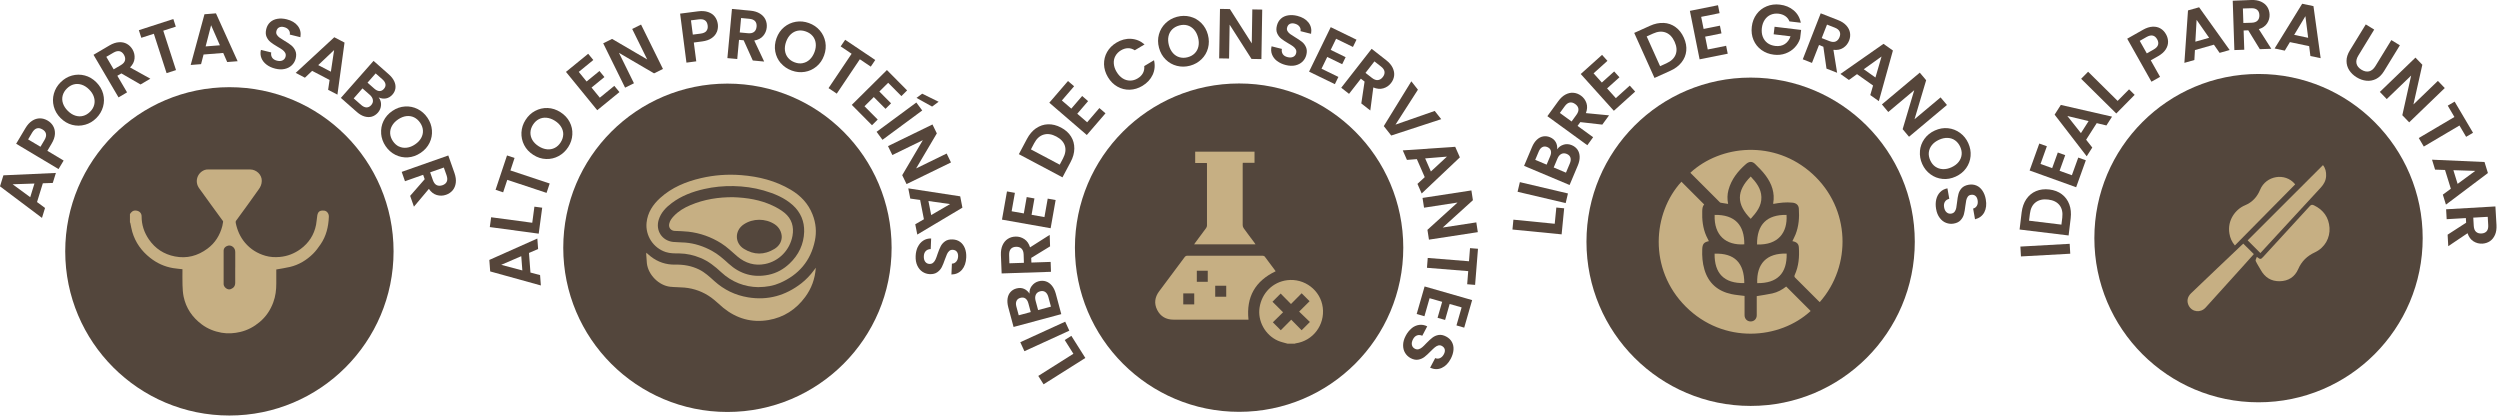 <svg xmlns="http://www.w3.org/2000/svg" fill="none" viewBox="0 0 562 94" height="94" width="562">
<path fill="#53463C" d="M51.569 93.41C71.951 93.41 88.474 76.887 88.474 56.505C88.474 36.122 71.951 19.599 51.569 19.599C31.186 19.599 14.663 36.122 14.663 56.505C14.663 76.887 31.186 93.41 51.569 93.41Z"></path>
<path fill="#55453A" d="M9.63 41.202L8.324 45.422L10.124 46.748L9.437 48.984L0 41.89L0.765 39.412L12.563 38.879L11.866 41.125L9.63 41.202ZM7.753 41.26L2.836 41.425L6.795 44.329L7.743 41.26H7.753Z"></path>
<path fill="#55453A" d="M11.944 28.339C12.244 28.843 12.379 29.443 12.35 30.12C12.312 30.798 12.069 31.523 11.595 32.307L10.647 33.904L14.305 36.092L13.163 38.008L3.63 32.317L5.72 28.804C6.156 28.068 6.659 27.517 7.23 27.149C7.791 26.781 8.382 26.607 8.982 26.607C9.582 26.607 10.163 26.781 10.734 27.12C11.247 27.42 11.653 27.826 11.953 28.339H11.944ZM10.337 30.081C10.25 29.684 9.989 29.355 9.543 29.094C8.614 28.542 7.84 28.784 7.22 29.82L6.32 31.34L9.098 32.995L9.998 31.475C10.318 30.943 10.424 30.478 10.337 30.081Z"></path>
<path fill="#55453A" d="M19.116 28.039C18.157 28.31 17.19 28.32 16.222 28.068C15.254 27.817 14.383 27.304 13.608 26.529C12.844 25.765 12.341 24.893 12.089 23.926C11.837 22.958 11.847 21.99 12.118 21.032C12.389 20.073 12.892 19.222 13.628 18.496C14.373 17.75 15.225 17.247 16.173 16.986C17.131 16.725 18.09 16.715 19.058 16.967C20.026 17.218 20.887 17.731 21.652 18.496C22.426 19.27 22.939 20.141 23.191 21.109C23.442 22.077 23.433 23.045 23.162 24.003C22.89 24.961 22.387 25.813 21.652 26.549C20.916 27.284 20.064 27.788 19.106 28.049L19.116 28.039ZM21.177 23.558C21.323 22.987 21.303 22.396 21.11 21.796C20.916 21.196 20.558 20.635 20.035 20.112C19.512 19.59 18.951 19.231 18.351 19.038C17.751 18.844 17.17 18.825 16.599 18.97C16.028 19.115 15.505 19.435 15.031 19.899C14.557 20.373 14.247 20.896 14.092 21.467C13.938 22.038 13.957 22.629 14.15 23.219C14.344 23.809 14.702 24.381 15.225 24.903C15.748 25.426 16.309 25.794 16.909 25.987C17.509 26.181 18.099 26.21 18.671 26.055C19.251 25.91 19.774 25.59 20.248 25.126C20.722 24.661 21.032 24.129 21.177 23.558Z"></path>
<path fill="#55453A" d="M31.592 18.989L27.285 16.502L26.375 17.034L28.562 20.761L26.646 21.893L21.022 12.321L24.613 10.211C25.358 9.775 26.065 9.533 26.733 9.495C27.41 9.446 28.001 9.572 28.523 9.862C29.046 10.153 29.462 10.569 29.791 11.12C30.159 11.75 30.314 12.427 30.246 13.153C30.179 13.879 29.84 14.547 29.23 15.157L33.798 17.692L31.572 18.999L31.592 18.989ZM25.542 15.592L27.149 14.653C27.672 14.344 27.982 13.995 28.098 13.589C28.204 13.182 28.127 12.766 27.865 12.311C27.604 11.876 27.285 11.604 26.878 11.517C26.481 11.43 26.017 11.537 25.504 11.837L23.897 12.776L25.552 15.592H25.542Z"></path>
<path fill="#55453A" d="M38.967 4.278L39.519 5.991L36.702 6.901L39.567 15.757L37.447 16.444L34.583 7.588L31.766 8.498L31.214 6.784L38.967 4.278Z"></path>
<path fill="#55453A" d="M50.165 11.905L45.761 12.253L45.2 14.421L42.868 14.605L45.965 3.203L48.549 3L53.417 13.763L51.075 13.947L50.175 11.895L50.165 11.905ZM49.43 10.172L47.455 5.671L46.226 10.433L49.43 10.182V10.172Z"></path>
<path fill="#55453A" d="M59.922 14.527C59.38 14.121 59.002 13.637 58.77 13.066C58.538 12.495 58.499 11.876 58.654 11.217L60.967 11.788C60.889 12.243 60.967 12.63 61.18 12.96C61.403 13.289 61.761 13.511 62.254 13.637C62.758 13.763 63.183 13.743 63.532 13.569C63.88 13.395 64.103 13.114 64.2 12.727C64.277 12.408 64.248 12.127 64.103 11.866C63.958 11.604 63.755 11.392 63.493 11.198C63.232 11.004 62.854 10.772 62.38 10.501C61.732 10.124 61.209 9.775 60.822 9.465C60.435 9.156 60.135 8.759 59.922 8.275C59.709 7.791 59.689 7.21 59.854 6.533C60.009 5.894 60.309 5.381 60.744 4.984C61.18 4.587 61.722 4.336 62.361 4.229C62.999 4.123 63.687 4.152 64.432 4.336C65.545 4.607 66.377 5.1 66.939 5.817C67.5 6.533 67.694 7.375 67.529 8.362L65.148 7.772C65.216 7.394 65.148 7.055 64.906 6.736C64.674 6.426 64.316 6.204 63.832 6.088C63.406 5.981 63.048 6.01 62.738 6.165C62.428 6.32 62.225 6.601 62.128 7.017C62.061 7.307 62.09 7.568 62.235 7.81C62.38 8.052 62.574 8.256 62.835 8.449C63.087 8.633 63.454 8.875 63.929 9.156C64.577 9.533 65.1 9.882 65.487 10.201C65.874 10.521 66.184 10.917 66.397 11.411C66.61 11.905 66.639 12.485 66.474 13.153C66.329 13.734 66.048 14.227 65.632 14.644C65.206 15.06 64.674 15.35 64.025 15.495C63.377 15.65 62.651 15.621 61.867 15.428C61.112 15.244 60.473 14.944 59.931 14.537L59.922 14.527Z"></path>
<path fill="#55453A" d="M74.091 17.973L70.172 15.931L68.546 17.47L66.474 16.386L75.147 8.372L77.45 9.572L75.853 21.274L73.762 20.19L74.091 17.973ZM74.382 16.115L75.108 11.256L71.536 14.634L74.382 16.115Z"></path>
<path fill="#55453A" d="M85.658 23.616C85.619 24.264 85.387 24.835 84.951 25.329C84.554 25.774 84.099 26.065 83.586 26.22C83.073 26.365 82.522 26.345 81.941 26.181C81.36 26.016 80.789 25.668 80.218 25.174L76.627 22.009L83.974 13.685L87.41 16.715C87.971 17.209 88.377 17.731 88.629 18.283C88.881 18.825 88.958 19.357 88.89 19.87C88.813 20.383 88.59 20.848 88.232 21.254C87.806 21.738 87.313 22.029 86.771 22.125C86.229 22.222 85.677 22.154 85.125 21.903C85.513 22.406 85.696 22.977 85.658 23.626V23.616ZM82.386 24.148C82.783 24.148 83.132 23.984 83.441 23.635C83.761 23.277 83.886 22.89 83.828 22.483C83.77 22.067 83.538 21.68 83.132 21.322L81.486 19.87L79.512 22.116L81.196 23.597C81.602 23.955 81.999 24.139 82.396 24.148H82.386ZM82.618 18.583L84.148 19.928C84.545 20.277 84.932 20.461 85.3 20.47C85.677 20.48 86.006 20.315 86.296 19.986C86.587 19.657 86.713 19.299 86.655 18.931C86.597 18.564 86.374 18.196 85.977 17.847L84.448 16.502L82.609 18.593L82.618 18.583Z"></path>
<path fill="#55453A" d="M85.687 30.052C85.609 29.055 85.774 28.107 86.209 27.207C86.645 26.297 87.313 25.542 88.213 24.932C89.113 24.323 90.062 23.993 91.058 23.935C92.055 23.877 93.004 24.061 93.894 24.516C94.785 24.961 95.52 25.619 96.101 26.481C96.692 27.352 97.021 28.281 97.098 29.268C97.175 30.256 97.001 31.204 96.566 32.104C96.13 33.004 95.462 33.759 94.572 34.359C93.662 34.969 92.714 35.308 91.717 35.376C90.72 35.444 89.771 35.25 88.881 34.805C87.99 34.359 87.255 33.701 86.674 32.84C86.093 31.978 85.764 31.049 85.677 30.052H85.687ZM89.703 32.937C90.236 33.188 90.817 33.275 91.446 33.198C92.075 33.12 92.694 32.879 93.304 32.462C93.923 32.046 94.378 31.562 94.678 31.02C94.978 30.468 95.114 29.907 95.075 29.317C95.037 28.726 94.833 28.155 94.456 27.604C94.078 27.052 93.623 26.645 93.091 26.384C92.559 26.123 91.978 26.036 91.359 26.103C90.739 26.181 90.12 26.423 89.5 26.839C88.881 27.255 88.426 27.739 88.116 28.291C87.806 28.843 87.681 29.413 87.71 30.014C87.748 30.604 87.952 31.185 88.329 31.736C88.707 32.288 89.161 32.695 89.694 32.946L89.703 32.937Z"></path>
<path fill="#55453A" d="M92.201 44.029L95.472 40.283L95.124 39.296L91.039 40.738L90.303 38.638L100.776 34.95L102.16 38.879C102.441 39.693 102.547 40.428 102.46 41.096C102.373 41.764 102.141 42.325 101.754 42.79C101.366 43.245 100.873 43.583 100.273 43.787C99.585 44.029 98.889 44.048 98.192 43.845C97.495 43.641 96.904 43.177 96.411 42.461L93.052 46.458L92.201 44.029ZM96.692 38.734L97.311 40.486C97.514 41.057 97.795 41.435 98.172 41.619C98.55 41.803 98.976 41.802 99.469 41.638C99.953 41.473 100.273 41.193 100.437 40.825C100.602 40.457 100.582 39.983 100.389 39.412L99.769 37.66L96.692 38.744V38.734Z"></path>
<path fill="#C6AF83" d="M29.211 48.123C29.53 47.648 29.869 47.281 30.537 47.329C31.282 47.387 31.834 47.871 31.834 48.626C31.824 50.542 32.405 52.265 33.479 53.833C34.902 55.895 36.857 57.163 39.315 57.647C42.006 58.179 44.445 57.511 46.613 55.914C48.346 54.646 49.44 52.885 49.981 50.804C50.059 50.494 50.107 50.175 50.156 49.855C50.165 49.788 50.127 49.7 50.078 49.633C49.236 48.471 48.385 47.319 47.542 46.158C46.613 44.88 45.694 43.603 44.774 42.325C43.69 40.835 44.329 38.85 46.004 38.212C46.245 38.115 46.536 38.096 46.797 38.096C49.943 38.096 53.088 38.096 56.234 38.096C57.618 38.096 58.896 39.267 58.847 40.689C58.828 41.415 58.576 42.006 58.16 42.567C57.318 43.709 56.515 44.88 55.682 46.032C54.811 47.232 53.921 48.423 53.059 49.633C52.972 49.749 52.963 49.962 52.992 50.107C53.33 51.762 53.979 53.262 55.082 54.569C56.321 56.03 57.86 56.979 59.68 57.502C60.725 57.802 61.79 57.86 62.893 57.763C64.635 57.608 66.184 56.989 67.568 55.982C69.417 54.627 70.607 52.798 71.052 50.533C71.188 49.855 71.207 49.149 71.323 48.462C71.478 47.552 71.904 47.261 72.862 47.348C73.462 47.397 73.956 47.997 73.927 48.723C73.84 50.949 73.346 53.059 72.069 54.917C71.556 55.663 71.014 56.417 70.365 57.056C68.904 58.489 67.191 59.534 65.177 60.008C64.19 60.241 63.174 60.386 62.109 60.579C62.109 61.567 62.109 62.66 62.109 63.744C62.109 65.177 61.944 66.59 61.441 67.945C60.802 69.697 59.806 71.187 58.373 72.388C57.095 73.462 55.663 74.227 54.047 74.614C52.653 74.943 51.249 75.049 49.807 74.798C48.162 74.507 46.652 73.897 45.336 72.91C43.245 71.342 41.822 69.281 41.28 66.696C41.106 65.854 41.058 64.974 41.029 64.103C40.99 62.902 41.019 61.693 41.019 60.521C40.293 60.434 39.596 60.386 38.909 60.27C36.992 59.95 35.279 59.166 33.76 57.966C31.814 56.437 30.43 54.501 29.733 52.12C29.54 51.472 29.443 50.804 29.298 50.136C29.288 50.078 29.24 50.02 29.211 49.962C29.211 49.352 29.211 48.742 29.211 48.123ZM52.885 60.134C52.885 58.982 52.885 57.84 52.885 56.688C52.885 56.214 52.74 55.798 52.353 55.488C51.937 55.159 51.472 55.101 50.998 55.314C50.591 55.498 50.282 55.837 50.272 56.292C50.252 58.818 50.262 61.354 50.272 63.88C50.272 64.519 51.133 65.293 51.879 64.993C52.488 64.741 52.866 64.364 52.876 63.58C52.895 62.428 52.876 61.286 52.876 60.134H52.885Z"></path>
<path fill="#53463C" d="M163.528 92.61C183.911 92.61 200.435 76.086 200.435 55.702C200.435 35.319 183.911 18.794 163.528 18.794C143.144 18.794 126.62 35.319 126.62 55.702C126.62 76.086 143.144 92.61 163.528 92.61Z"></path>
<path fill="#55453A" d="M118.915 56.854L119.244 61.268L121.412 61.839L121.586 64.172L110.194 61.016L110 58.432L120.793 53.621L120.967 55.973L118.915 56.864V56.854ZM117.182 57.59L112.672 59.535L117.424 60.794L117.182 57.59Z"></path>
<path fill="#55453A" d="M119.65 50.088L120.134 46.458L121.886 46.691L121.102 52.527L110.106 51.046L110.407 48.839L119.66 50.078L119.65 50.088Z"></path>
<path fill="#55453A" d="M113.969 34.94L115.672 35.511L114.743 38.318L123.571 41.251L122.864 43.361L114.036 40.428L113.107 43.235L111.404 42.664L113.978 34.94H113.969Z"></path>
<path fill="#55453A" d="M125.584 35.085C124.703 35.559 123.764 35.782 122.767 35.743C121.761 35.714 120.802 35.404 119.883 34.814C118.973 34.233 118.286 33.497 117.831 32.607C117.376 31.716 117.173 30.768 117.221 29.771C117.279 28.774 117.579 27.835 118.14 26.964C118.702 26.073 119.418 25.396 120.299 24.931C121.17 24.466 122.109 24.244 123.116 24.282C124.113 24.321 125.071 24.631 125.981 25.212C126.9 25.793 127.597 26.538 128.052 27.419C128.517 28.309 128.72 29.248 128.662 30.245C128.604 31.242 128.304 32.181 127.743 33.052C127.181 33.933 126.465 34.601 125.594 35.075L125.584 35.085ZM126.62 30.264C126.639 29.674 126.484 29.103 126.165 28.561C125.845 28.019 125.371 27.544 124.742 27.148C124.113 26.751 123.493 26.528 122.864 26.47C122.245 26.412 121.664 26.518 121.141 26.79C120.618 27.061 120.173 27.477 119.815 28.038C119.457 28.6 119.263 29.18 119.244 29.771C119.225 30.361 119.37 30.932 119.679 31.474C119.999 32.016 120.473 32.481 121.093 32.878C121.722 33.275 122.351 33.507 122.98 33.565C123.609 33.623 124.19 33.517 124.713 33.246C125.245 32.975 125.69 32.559 126.049 31.987C126.407 31.416 126.591 30.845 126.61 30.255L126.62 30.264Z"></path>
<path fill="#55453A" d="M130.104 16.161L131.866 18.32L134.76 15.958L135.873 17.323L132.979 19.685L134.838 21.959L138.1 19.298L139.251 20.701L134.257 24.776L127.229 16.161L132.224 12.086L133.376 13.49L130.114 16.152L130.104 16.161Z"></path>
<path fill="#55453A" d="M149.028 15.503L147.034 16.491L139.145 11.883L142.513 18.717L140.519 19.704L135.602 9.734L137.596 8.747L145.495 13.364L142.117 6.511L144.111 5.524L149.028 15.493V15.503Z"></path>
<path fill="#55453A" d="M161.156 7.14C160.943 7.692 160.566 8.166 160.004 8.553C159.452 8.95 158.717 9.202 157.817 9.318L155.968 9.56L156.52 13.79L154.313 14.08L152.89 3.065L156.946 2.542C157.797 2.436 158.543 2.484 159.181 2.707C159.82 2.92 160.324 3.268 160.691 3.743C161.059 4.217 161.282 4.788 161.369 5.437C161.446 6.027 161.369 6.598 161.166 7.15L161.156 7.14ZM158.794 6.956C159.056 6.637 159.152 6.23 159.085 5.727C158.949 4.653 158.281 4.198 157.081 4.352L155.329 4.575L155.745 7.779L157.497 7.556C158.107 7.479 158.543 7.276 158.804 6.966L158.794 6.956Z"></path>
<path fill="#55453A" d="M169.219 13.587L167.177 9.057L166.131 8.96L165.734 13.267L163.518 13.064L164.544 2.01L168.696 2.397C169.548 2.475 170.264 2.697 170.836 3.055C171.407 3.414 171.823 3.859 172.075 4.401C172.326 4.943 172.423 5.524 172.365 6.163C172.297 6.888 172.026 7.527 171.552 8.079C171.078 8.631 170.41 8.97 169.558 9.115L171.784 13.838L169.219 13.596V13.587ZM166.286 7.295L168.145 7.469C168.745 7.527 169.209 7.421 169.529 7.16C169.848 6.898 170.032 6.511 170.081 5.988C170.129 5.485 170.013 5.078 169.751 4.769C169.48 4.459 169.045 4.285 168.445 4.227L166.596 4.052L166.296 7.295H166.286Z"></path>
<path fill="#55453A" d="M175.53 14.216C174.882 13.461 174.465 12.59 174.281 11.602C174.098 10.615 174.194 9.608 174.562 8.582C174.93 7.566 175.501 6.734 176.275 6.095C177.05 5.456 177.931 5.059 178.908 4.894C179.896 4.73 180.873 4.827 181.851 5.185C182.838 5.543 183.651 6.095 184.3 6.85C184.948 7.605 185.355 8.476 185.539 9.454C185.713 10.441 185.626 11.438 185.258 12.454C184.89 13.48 184.319 14.313 183.545 14.951C182.77 15.59 181.899 15.997 180.922 16.152C179.934 16.316 178.957 16.22 177.979 15.861C177.001 15.503 176.188 14.951 175.54 14.197L175.53 14.216ZM180.467 14.187C181.047 14.08 181.57 13.809 182.035 13.374C182.499 12.938 182.848 12.377 183.109 11.68C183.371 10.983 183.448 10.325 183.371 9.705C183.293 9.086 183.061 8.544 182.683 8.098C182.306 7.653 181.802 7.305 181.173 7.082C180.544 6.85 179.934 6.792 179.354 6.898C178.773 7.005 178.25 7.266 177.785 7.692C177.331 8.118 176.972 8.679 176.721 9.376C176.469 10.073 176.382 10.741 176.459 11.36C176.537 11.98 176.769 12.532 177.147 12.986C177.524 13.441 178.027 13.79 178.657 14.022C179.286 14.255 179.886 14.313 180.476 14.197L180.467 14.187Z"></path>
<path fill="#55453A" d="M196.757 13.49L195.751 14.98L193.292 13.325L188.104 21.05L186.255 19.811L191.443 12.086L188.985 10.431L189.991 8.941L196.748 13.48L196.757 13.49Z"></path>
<path fill="#55453A" d="M199.651 18.62L197.677 20.575L200.31 23.227L199.061 24.466L196.428 21.814L194.337 23.886L197.309 26.877L196.022 28.154L191.482 23.576L199.38 15.745L203.92 20.324L202.633 21.601L199.661 18.61L199.651 18.62Z"></path>
<path fill="#55453A" d="M207.318 24.834L198.383 31.426L197.057 29.635L205.991 23.044L207.318 24.834ZM209.544 23.963L206.03 22.008L207.308 21.059L211.005 22.879L209.544 23.953V23.963Z"></path>
<path fill="#55453A" d="M203.794 41.386L202.817 39.383L207.453 31.513L200.6 34.852L199.622 32.849L209.621 27.98L210.599 29.984L205.943 37.863L212.806 34.514L213.783 36.517L203.785 41.386H203.794Z"></path>
<path fill="#55453A" d="M207.695 49.285L206.843 44.948L204.627 44.639L204.181 42.344L215.855 44.135L216.349 46.681L206.204 52.73L205.749 50.417L207.685 49.294L207.695 49.285ZM209.331 48.346L213.58 45.877L208.711 45.19L209.331 48.346Z"></path>
<path fill="#55453A" d="M206.321 55.518C206.611 54.908 207.018 54.434 207.531 54.095C208.044 53.757 208.644 53.592 209.321 53.611L209.224 55.992C208.769 56.002 208.402 56.147 208.121 56.428C207.84 56.709 207.695 57.106 207.676 57.609C207.656 58.132 207.763 58.538 207.995 58.848C208.227 59.158 208.547 59.313 208.953 59.332C209.283 59.342 209.554 59.255 209.776 59.061C209.999 58.867 210.173 58.625 210.309 58.325C210.444 58.025 210.599 57.619 210.763 57.096C211.005 56.38 211.238 55.809 211.47 55.363C211.693 54.918 212.022 54.55 212.457 54.24C212.893 53.931 213.454 53.795 214.151 53.824C214.809 53.853 215.371 54.037 215.845 54.386C216.319 54.734 216.668 55.209 216.91 55.818C217.142 56.418 217.249 57.106 217.21 57.87C217.162 59.013 216.842 59.932 216.261 60.629C215.671 61.316 214.887 61.684 213.88 61.713L213.987 59.264C214.374 59.264 214.693 59.109 214.955 58.819C215.216 58.529 215.361 58.132 215.381 57.638C215.4 57.202 215.303 56.854 215.09 56.583C214.877 56.312 214.558 56.167 214.142 56.157C213.842 56.147 213.59 56.234 213.387 56.418C213.183 56.602 213.009 56.844 212.883 57.125C212.748 57.415 212.593 57.812 212.409 58.335C212.167 59.041 211.935 59.622 211.702 60.068C211.47 60.513 211.141 60.89 210.696 61.2C210.26 61.51 209.699 61.655 209.002 61.626C208.411 61.597 207.86 61.423 207.366 61.094C206.872 60.764 206.485 60.3 206.204 59.69C205.924 59.08 205.808 58.374 205.837 57.561C205.866 56.786 206.03 56.099 206.321 55.489V55.518Z"></path>
<path fill="#C6AF83" d="M183.38 60.203C183.196 60.455 183.08 60.61 182.964 60.764C182.151 61.868 181.212 62.855 180.138 63.697C176.595 66.437 172.626 67.579 168.164 66.843C165.28 66.369 162.763 65.149 160.595 63.194C159.511 62.216 158.456 61.219 157.12 60.571C155.426 59.748 153.654 59.448 151.786 59.487C149.734 59.526 147.866 58.906 146.25 57.628C145.94 57.386 145.64 57.115 145.291 56.815C145.282 56.989 145.262 57.077 145.272 57.173C145.32 57.841 145.349 58.509 145.417 59.177C145.698 61.752 148.098 64.181 150.664 64.462C151.719 64.578 152.793 64.549 153.848 64.646C156.074 64.849 158.107 65.604 159.907 66.911C160.866 67.608 161.708 68.479 162.627 69.224C165.599 71.625 169.006 72.593 172.771 71.944C176.188 71.354 178.937 69.573 180.999 66.775C182.412 64.859 183.216 62.71 183.39 60.213L183.38 60.203Z"></path>
<path fill="#C6AF83" d="M170.448 64.549C172.346 64.53 173.894 64.239 175.337 63.61C179.547 61.771 182.248 58.645 183.187 54.105C183.603 52.111 183.419 50.156 182.674 48.249C181.715 45.781 180.002 43.971 177.747 42.645C174.33 40.621 170.584 39.683 166.654 39.373C163.605 39.131 160.575 39.344 157.584 40.041C154.187 40.834 151.022 42.132 148.399 44.513C146.763 46.003 145.591 47.765 145.349 50.049C145.049 52.963 146.859 55.751 149.657 56.66C150.664 56.989 151.699 56.961 152.735 56.97C154.39 56.989 155.978 57.367 157.507 57.996C159.278 58.722 160.73 59.893 162.114 61.181C164.534 63.446 167.448 64.501 170.429 64.549H170.448ZM164.883 41.831C167.186 41.88 169.461 42.18 171.678 42.819C174.078 43.516 176.372 44.445 178.25 46.148C179.992 47.736 180.844 49.778 180.776 52.111C180.689 54.918 179.537 57.309 177.495 59.245C176.159 60.513 174.591 61.394 172.781 61.771C169.374 62.478 166.364 61.616 163.799 59.274C162.627 58.199 161.437 57.154 160.043 56.389C158.165 55.363 156.171 54.705 154.042 54.531C153.132 54.453 152.212 54.483 151.312 54.386C148.805 54.105 147.334 51.821 148.079 49.401C148.582 47.784 149.696 46.632 151.002 45.655C153.18 44.009 155.678 43.09 158.301 42.49C160.469 41.996 162.666 41.793 164.892 41.831H164.883Z"></path>
<path fill="#C6AF83" d="M164.815 44.329C161.601 44.309 158.33 44.784 155.213 46.11C153.809 46.7 152.512 47.465 151.457 48.588C150.983 49.091 150.576 49.643 150.431 50.34C150.257 51.172 150.818 51.869 151.67 51.908C152.696 51.947 153.722 51.975 154.729 52.082C157.381 52.382 159.84 53.263 162.105 54.676C163.46 55.518 164.573 56.651 165.783 57.667C167.564 59.167 169.645 59.806 171.968 59.351C175.124 58.732 177.573 56.206 178.153 53.011C178.521 50.969 177.979 49.169 176.363 47.842C175.549 47.175 174.601 46.642 173.643 46.197C170.903 44.919 167.97 44.435 164.805 44.329H164.815ZM175.733 53.35C175.685 54.415 175.104 55.344 174.088 55.964C171.813 57.348 169.49 57.338 167.235 55.944C165.125 54.637 165.125 51.83 167.186 50.446C169.238 49.062 172.094 49.062 174.165 50.427C175.133 51.066 175.743 52.14 175.743 53.35H175.733Z"></path>
<path fill="#53463C" d="M278.551 92.58C298.934 92.58 315.458 76.056 315.458 55.672C315.458 35.289 298.934 18.765 278.551 18.765C258.167 18.765 241.643 35.289 241.643 55.672C241.643 76.056 258.167 92.58 278.551 92.58Z"></path>
<path fill="#55453A" d="M241.304 79.532L239.349 76.435L240.84 75.496L243.985 80.471L234.596 86.395L233.406 84.507L241.304 79.522V79.532Z"></path>
<path fill="#55453A" d="M229.36 76.928L239.455 72.311L240.385 74.334L230.289 78.951L229.36 76.928Z"></path>
<path fill="#55453A" d="M231.954 64.268C232.341 63.745 232.854 63.397 233.483 63.232C234.054 63.077 234.596 63.087 235.109 63.251C235.622 63.416 236.068 63.735 236.455 64.2C236.842 64.665 237.132 65.265 237.336 65.991L238.575 70.617L227.85 73.502L226.659 69.078C226.466 68.352 226.417 67.694 226.504 67.104C226.592 66.513 226.814 66.029 227.163 65.642C227.511 65.255 227.947 64.994 228.479 64.849C229.108 64.684 229.67 64.703 230.183 64.926C230.696 65.148 231.112 65.507 231.431 66.01C231.383 65.371 231.547 64.8 231.935 64.277L231.954 64.268ZM231.712 70.153L231.18 68.188C231.044 67.675 230.821 67.317 230.512 67.094C230.202 66.881 229.844 66.833 229.408 66.949C228.973 67.065 228.682 67.288 228.518 67.636C228.353 67.975 228.343 68.401 228.479 68.914L229.011 70.879L231.702 70.153H231.712ZM234.974 65.642C234.654 65.42 234.258 65.362 233.812 65.487C233.348 65.613 233.028 65.865 232.854 66.242C232.68 66.62 232.661 67.075 232.796 67.588L233.367 69.707L236.252 68.933L235.671 66.765C235.526 66.242 235.293 65.865 234.974 65.642Z"></path>
<path fill="#55453A" d="M236.058 55.382L231.818 57.976L231.857 59.022L236.184 58.876L236.261 61.102L225.169 61.47L225.004 57.308C224.975 56.447 225.101 55.711 225.382 55.101C225.662 54.492 226.059 54.017 226.562 53.698C227.066 53.378 227.637 53.204 228.276 53.185C229.002 53.156 229.67 53.349 230.279 53.756C230.889 54.162 231.305 54.782 231.557 55.605L235.971 52.798L236.058 55.372V55.382ZM230.173 59.08L230.115 57.221C230.095 56.621 229.931 56.176 229.631 55.885C229.331 55.595 228.915 55.459 228.402 55.479C227.889 55.498 227.501 55.653 227.23 55.963C226.959 56.273 226.833 56.727 226.853 57.328L226.911 59.186L230.173 59.08Z"></path>
<path fill="#55453A" d="M227.414 47.493L230.154 47.977L230.802 44.299L232.544 44.609L231.896 48.287L234.79 48.8L235.526 44.648L237.307 44.967L236.184 51.307L225.246 49.371L226.369 43.031L228.15 43.35L227.414 47.503V47.493Z"></path>
<path fill="#55453A" d="M232.912 28.841C233.735 28.27 234.625 27.97 235.593 27.941C236.561 27.912 237.539 28.154 238.526 28.677C239.514 29.199 240.259 29.867 240.762 30.68C241.275 31.493 241.517 32.403 241.507 33.4C241.498 34.397 241.217 35.413 240.665 36.439L238.846 39.866L229.04 34.658L230.86 31.232C231.402 30.206 232.089 29.402 232.902 28.831L232.912 28.841ZM239.388 32.79C239.126 31.929 238.478 31.232 237.461 30.69C236.445 30.148 235.497 30.003 234.616 30.264C233.735 30.525 233.028 31.164 232.486 32.19L231.751 33.584L238.226 37.02L238.962 35.626C239.504 34.6 239.649 33.652 239.388 32.79Z"></path>
<path fill="#55453A" d="M238.72 22.598L240.83 24.418L243.269 21.581L244.605 22.733L242.166 25.569L244.392 27.486L247.141 24.292L248.515 25.473L244.315 30.351L235.884 23.091L240.085 18.213L241.459 19.394L238.71 22.588L238.72 22.598Z"></path>
<path fill="#55453A" d="M248.186 14.457C248.167 13.46 248.39 12.541 248.874 11.689C249.358 10.837 250.054 10.14 250.964 9.589C252.029 8.95 253.123 8.659 254.255 8.727C255.388 8.795 256.394 9.211 257.295 9.986L255.097 11.302C254.604 10.982 254.091 10.818 253.558 10.837C253.026 10.847 252.503 11.011 251.981 11.321C251.429 11.65 251.013 12.086 250.732 12.599C250.451 13.122 250.335 13.683 250.384 14.303C250.432 14.922 250.635 15.551 251.022 16.18C251.4 16.809 251.855 17.284 252.377 17.623C252.9 17.952 253.462 18.116 254.052 18.116C254.642 18.116 255.214 17.952 255.765 17.613C256.288 17.303 256.675 16.906 256.927 16.442C257.178 15.967 257.285 15.445 257.227 14.854L259.424 13.538C259.695 14.699 259.589 15.793 259.124 16.809C258.65 17.826 257.885 18.658 256.811 19.307C255.901 19.849 254.952 20.139 253.975 20.168C252.997 20.197 252.068 19.965 251.206 19.481C250.345 18.997 249.629 18.291 249.067 17.352C248.506 16.413 248.215 15.454 248.186 14.457Z"></path>
<path fill="#55453A" d="M264.574 14.806C263.606 14.564 262.764 14.09 262.047 13.383C261.331 12.676 260.828 11.805 260.547 10.75C260.266 9.705 260.257 8.698 260.528 7.73C260.799 6.762 261.283 5.93 261.999 5.233C262.715 4.536 263.567 4.052 264.574 3.781C265.59 3.51 266.577 3.5 267.535 3.742C268.494 3.984 269.336 4.468 270.042 5.165C270.749 5.872 271.252 6.743 271.533 7.788C271.814 8.843 271.823 9.85 271.562 10.818C271.301 11.786 270.817 12.618 270.1 13.315C269.384 14.012 268.532 14.496 267.526 14.767C266.519 15.038 265.541 15.048 264.574 14.806ZM268.6 11.96C269.016 11.534 269.287 11.011 269.413 10.402C269.539 9.792 269.51 9.114 269.316 8.398C269.123 7.682 268.813 7.091 268.397 6.627C267.971 6.162 267.477 5.852 266.916 5.698C266.345 5.543 265.745 5.552 265.096 5.727C264.448 5.901 263.915 6.201 263.499 6.617C263.083 7.033 262.802 7.556 262.676 8.166C262.541 8.776 262.58 9.443 262.763 10.16C262.957 10.876 263.267 11.466 263.683 11.941C264.109 12.405 264.603 12.725 265.183 12.88C265.754 13.034 266.364 13.034 267.013 12.86C267.661 12.686 268.184 12.386 268.6 11.96Z"></path>
<path fill="#55453A" d="M283.565 13.286L281.338 13.248L276.421 5.543L276.295 13.16L274.069 13.122L274.253 2L276.479 2.039L281.396 9.753L281.522 2.116L283.748 2.155L283.565 13.277V13.286Z"></path>
<path fill="#55453A" d="M287.098 13.732C286.565 13.325 286.178 12.831 285.955 12.26C285.723 11.689 285.694 11.07 285.849 10.411L288.162 10.992C288.085 11.437 288.153 11.834 288.366 12.163C288.579 12.492 288.937 12.715 289.43 12.841C289.934 12.967 290.36 12.947 290.708 12.783C291.056 12.618 291.279 12.338 291.376 11.941C291.453 11.621 291.424 11.331 291.279 11.079C291.134 10.828 290.931 10.605 290.669 10.411C290.408 10.218 290.03 9.986 289.556 9.714C288.908 9.337 288.395 8.989 288.007 8.679C287.62 8.369 287.32 7.972 287.107 7.488C286.894 7.004 286.875 6.423 287.049 5.746C287.214 5.107 287.514 4.594 287.949 4.197C288.385 3.8 288.927 3.558 289.566 3.452C290.205 3.345 290.892 3.384 291.637 3.568C292.75 3.849 293.583 4.342 294.144 5.059C294.706 5.775 294.899 6.627 294.725 7.604L292.353 7.004C292.431 6.627 292.353 6.288 292.112 5.969C291.879 5.649 291.521 5.436 291.037 5.31C290.611 5.204 290.253 5.223 289.943 5.378C289.634 5.533 289.43 5.814 289.334 6.22C289.256 6.511 289.295 6.772 289.44 7.014C289.585 7.256 289.779 7.469 290.03 7.653C290.282 7.837 290.65 8.079 291.124 8.359C291.773 8.747 292.286 9.095 292.683 9.405C293.079 9.714 293.38 10.131 293.592 10.615C293.805 11.108 293.834 11.689 293.66 12.357C293.515 12.928 293.234 13.431 292.808 13.848C292.383 14.264 291.85 14.544 291.202 14.699C290.553 14.845 289.827 14.816 289.043 14.622C288.288 14.428 287.649 14.138 287.107 13.722L287.098 13.732Z"></path>
<path fill="#55453A" d="M300.358 8.708L299.139 11.215L302.498 12.851L301.723 14.438L298.364 12.802L297.077 15.445L300.871 17.294L300.078 18.92L294.28 16.103L299.148 6.104L304.937 8.921L304.143 10.557L300.349 8.708H300.358Z"></path>
<path fill="#55453A" d="M306.021 23.256L306.756 18.339L305.924 17.69L303.262 21.098L301.51 19.723L308.344 10.973L311.625 13.538C312.303 14.07 312.787 14.632 313.077 15.251C313.368 15.871 313.474 16.461 313.397 17.052C313.319 17.642 313.087 18.194 312.69 18.687C312.235 19.268 311.664 19.655 310.967 19.858C310.27 20.062 309.525 19.994 308.721 19.655L308.044 24.834L306.011 23.246L306.021 23.256ZM306.95 16.374L308.421 17.516C308.896 17.884 309.341 18.049 309.757 18C310.173 17.952 310.541 17.729 310.861 17.313C311.17 16.916 311.296 16.509 311.238 16.103C311.18 15.696 310.909 15.309 310.435 14.941L308.973 13.799L306.969 16.374H306.95Z"></path>
<path fill="#55453A" d="M323.986 26.789L312.748 30.467L311.073 28.347L317.268 18.281L318.749 20.159L313.706 28.018L322.524 24.94L323.996 26.799L323.986 26.789Z"></path>
<path fill="#55453A" d="M320.279 39.818L318.507 35.772L316.281 35.946L315.342 33.807L327.132 33.003L328.177 35.375L319.591 43.496L318.643 41.337L320.288 39.818H320.279ZM321.663 38.55L325.273 35.21L320.375 35.607L321.663 38.55Z"></path>
<path fill="#55453A" d="M321.227 53.862L320.888 51.665L327.654 45.528L320.124 46.69L319.785 44.493L330.771 42.808L331.11 45.006L324.325 51.152L331.875 49.991L332.213 52.188L321.227 53.872V53.862Z"></path>
<path fill="#55453A" d="M331.613 64.045L329.823 63.9L330.055 60.948L320.782 60.202L320.956 57.986L330.229 58.731L330.461 55.779L332.252 55.924L331.604 64.045H331.613Z"></path>
<path fill="#55453A" d="M328.555 69.098L325.883 68.333L324.857 71.924L323.163 71.44L324.199 67.849L321.372 67.036L320.211 71.092L318.469 70.588L320.25 64.394L330.936 67.462L329.155 73.657L327.412 73.153L328.574 69.098H328.555Z"></path>
<path fill="#55453A" d="M317.317 73.802C317.839 73.376 318.41 73.124 319.02 73.037C319.63 72.95 320.24 73.057 320.84 73.366L319.727 75.477C319.311 75.293 318.914 75.263 318.546 75.399C318.178 75.534 317.868 75.825 317.636 76.28C317.394 76.735 317.317 77.161 317.394 77.538C317.472 77.916 317.694 78.196 318.052 78.39C318.343 78.545 318.633 78.584 318.914 78.506C319.195 78.429 319.456 78.284 319.708 78.071C319.959 77.858 320.269 77.558 320.646 77.151C321.169 76.609 321.624 76.193 322.021 75.893C322.418 75.593 322.873 75.389 323.395 75.302C323.918 75.215 324.489 75.331 325.109 75.66C325.689 75.97 326.115 76.377 326.396 76.899C326.677 77.422 326.793 78.003 326.744 78.642C326.696 79.29 326.493 79.948 326.144 80.626C325.612 81.642 324.934 82.329 324.102 82.707C323.279 83.085 322.408 83.065 321.489 82.668L322.631 80.5C322.979 80.655 323.337 80.665 323.695 80.51C324.054 80.355 324.354 80.064 324.586 79.619C324.789 79.232 324.857 78.874 324.78 78.545C324.702 78.216 324.479 77.945 324.102 77.751C323.841 77.616 323.579 77.587 323.308 77.664C323.047 77.742 322.786 77.887 322.544 78.09C322.302 78.293 321.982 78.584 321.595 78.98C321.072 79.522 320.608 79.939 320.211 80.248C319.814 80.549 319.349 80.752 318.817 80.849C318.285 80.945 317.723 80.829 317.113 80.51C316.591 80.229 316.175 79.842 315.865 79.329C315.555 78.816 315.41 78.235 315.42 77.567C315.429 76.899 315.623 76.202 316 75.486C316.358 74.799 316.804 74.247 317.326 73.821L317.317 73.802Z"></path>
<path fill="#C6AF83" d="M282.016 34.087V36.604H279.373C279.373 36.788 279.354 36.933 279.354 37.078C279.354 41.589 279.354 46.099 279.354 50.61C279.354 50.842 279.441 51.113 279.577 51.297C280.351 52.381 281.164 53.446 281.958 54.511C282.045 54.627 282.122 54.753 282.238 54.927H268.436C268.552 54.763 268.629 54.646 268.716 54.53C269.52 53.446 270.333 52.372 271.127 51.278C271.243 51.123 271.33 50.9 271.33 50.707C271.339 46.129 271.33 41.55 271.33 36.972C271.33 36.875 271.32 36.778 271.31 36.643H268.678V34.097H282.006L282.016 34.087Z"></path>
<path fill="#C6AF83" d="M289.44 77.257C288.704 77.035 287.94 76.89 287.252 76.58C284.407 75.312 282.684 72.156 283.148 69.146C283.652 65.855 286.13 63.397 289.343 62.99C293.254 62.496 296.864 65.255 297.358 69.117C297.861 73.047 295.17 76.619 291.279 77.18C291.202 77.19 291.124 77.228 291.047 77.257H289.44ZM292.615 65.923C291.831 66.717 291.047 67.501 290.214 68.343C289.411 67.53 288.627 66.736 287.891 65.991C287.291 66.591 286.71 67.171 286.052 67.83C286.817 68.585 287.601 69.369 288.433 70.201C287.659 70.956 286.875 71.731 286.139 72.457C286.73 73.047 287.311 73.637 287.92 74.237C288.666 73.483 289.45 72.698 290.272 71.866C291.085 72.689 291.87 73.483 292.605 74.237C293.215 73.628 293.796 73.047 294.464 72.379C293.699 71.634 292.896 70.859 292.044 70.046C292.837 69.253 293.621 68.478 294.396 67.714C293.825 67.142 293.244 66.571 292.625 65.942L292.615 65.923Z"></path>
<path fill="#C6AF83" d="M286.759 60.986C282.18 63.164 280.119 66.746 280.661 71.856C280.525 71.856 280.38 71.856 280.235 71.856C274.756 71.856 269.278 71.856 263.799 71.856C262.144 71.856 260.886 71.15 260.14 69.678C259.395 68.217 259.598 66.794 260.576 65.487C262.492 62.903 264.409 60.328 266.345 57.754C266.451 57.608 266.703 57.482 266.887 57.482C272.53 57.473 278.183 57.473 283.826 57.482C283.99 57.482 284.223 57.56 284.32 57.686C285.123 58.731 285.907 59.796 286.691 60.861C286.72 60.899 286.739 60.957 286.759 60.986ZM271.504 63.348V60.861H269.045V63.348H271.504ZM275.656 66.707V64.229H273.179V66.707H275.656ZM268.465 68.43V65.952H265.996V68.43H268.465Z"></path>
<path fill="#53463C" d="M393.541 91.251C413.923 91.251 430.445 74.729 430.445 54.347C430.445 33.966 413.923 17.443 393.541 17.443C373.16 17.443 356.637 33.966 356.637 54.347C356.637 74.729 373.16 91.251 393.541 91.251Z"></path>
<path fill="#55453A" d="M349.504 50.292L349.862 46.653L351.624 46.827L351.053 52.683L340 51.599L340.213 49.382L349.504 50.302V50.292Z"></path>
<path fill="#55453A" d="M341.665 40.943L352.476 43.488L351.963 45.656L341.152 43.111L341.665 40.943Z"></path>
<path fill="#55453A" d="M351.498 32.513C352.127 32.339 352.737 32.377 353.347 32.639C353.898 32.871 354.314 33.21 354.624 33.645C354.924 34.09 355.089 34.613 355.108 35.223C355.127 35.832 354.992 36.481 354.702 37.178L352.843 41.591L342.613 37.284L344.394 33.064C344.684 32.367 345.052 31.816 345.488 31.409C345.923 31.003 346.397 30.751 346.91 30.664C347.423 30.577 347.927 30.635 348.44 30.848C349.04 31.1 349.466 31.467 349.737 31.951C350.008 32.435 350.104 32.977 350.056 33.577C350.404 33.045 350.898 32.697 351.517 32.522L351.498 32.513ZM347.685 37.004L348.478 35.126C348.682 34.642 348.73 34.216 348.623 33.858C348.517 33.5 348.256 33.239 347.849 33.064C347.443 32.89 347.065 32.89 346.727 33.064C346.388 33.239 346.117 33.558 345.914 34.052L345.12 35.929L347.685 37.013V37.004ZM353.037 35.445C352.921 35.068 352.65 34.787 352.214 34.603C351.769 34.419 351.372 34.419 350.995 34.603C350.627 34.787 350.327 35.136 350.124 35.629L349.272 37.652L352.03 38.813L352.901 36.742C353.114 36.249 353.153 35.803 353.037 35.426V35.445Z"></path>
<path fill="#55453A" d="M360.189 28.012L355.253 27.451L354.634 28.303L358.137 30.848L356.831 32.648L347.849 26.115L350.298 22.747C350.801 22.05 351.353 21.547 351.953 21.237C352.553 20.928 353.153 20.802 353.743 20.86C354.334 20.918 354.895 21.131 355.408 21.508C355.998 21.934 356.405 22.495 356.637 23.183C356.86 23.87 356.821 24.625 356.511 25.428L361.718 25.931L360.199 28.012H360.189ZM353.289 27.315L354.382 25.815C354.74 25.322 354.885 24.876 354.827 24.46C354.769 24.044 354.527 23.686 354.101 23.386C353.685 23.086 353.279 22.979 352.882 23.047C352.476 23.125 352.098 23.405 351.75 23.889L350.656 25.389L353.289 27.306V27.315Z"></path>
<path fill="#55453A" d="M358.234 16.485L360.092 18.556L362.87 16.059L364.051 17.376L361.273 19.873L363.238 22.06L366.374 19.244L367.584 20.589L362.793 24.905L355.35 16.64L360.141 12.333L361.351 13.678L358.215 16.505L358.234 16.485Z"></path>
<path fill="#55453A" d="M373.991 5.152C374.988 5.2 375.878 5.52 376.662 6.091C377.446 6.662 378.075 7.455 378.53 8.471C378.985 9.488 379.169 10.475 379.072 11.433C378.975 12.391 378.617 13.262 377.998 14.037C377.378 14.82 376.536 15.45 375.472 15.924L371.929 17.521L367.371 7.397L370.913 5.8C371.978 5.316 373.004 5.103 374 5.161L373.991 5.152ZM376.691 12.246C377.01 11.404 376.933 10.456 376.459 9.401C375.984 8.346 375.326 7.649 374.475 7.32C373.623 6.991 372.674 7.058 371.61 7.542L370.177 8.191L373.187 14.879L374.62 14.23C375.684 13.746 376.372 13.088 376.691 12.246Z"></path>
<path fill="#55453A" d="M382.421 3.777L382.972 6.507L386.64 5.771L386.989 7.504L383.321 8.239L383.901 11.123L388.034 10.291L388.392 12.072L382.072 13.34L379.885 2.442L386.205 1.174L386.563 2.955L382.43 3.787L382.421 3.777Z"></path>
<path fill="#55453A" d="M402.271 4.813C402.078 4.319 401.768 3.923 401.352 3.632C400.936 3.342 400.442 3.158 399.852 3.081C399.203 3.003 398.603 3.081 398.061 3.313C397.519 3.545 397.074 3.923 396.725 4.436C396.377 4.948 396.154 5.568 396.067 6.284C395.98 7.02 396.048 7.678 396.271 8.259C396.493 8.839 396.851 9.313 397.325 9.672C397.8 10.03 398.39 10.243 399.077 10.33C399.919 10.427 400.635 10.291 401.226 9.904C401.816 9.517 402.242 8.936 402.513 8.162L398.719 7.707L398.922 6.013L404.894 6.729L404.662 8.655C404.42 9.41 404.023 10.078 403.462 10.668C402.9 11.268 402.213 11.714 401.4 12.014C400.587 12.314 399.706 12.411 398.768 12.294C397.703 12.169 396.774 11.81 395.97 11.23C395.167 10.649 394.577 9.904 394.19 8.994C393.802 8.084 393.677 7.087 393.802 6.003C393.928 4.919 394.296 3.981 394.886 3.177C395.477 2.374 396.232 1.793 397.151 1.416C398.071 1.038 399.048 0.913 400.103 1.038C401.342 1.184 402.387 1.619 403.229 2.335C404.071 3.052 404.604 3.981 404.817 5.113L402.271 4.813Z"></path>
<path fill="#55453A" d="M410.595 15.421L409.888 10.504L408.911 10.117L407.333 14.143L405.262 13.33L409.298 2.993L413.179 4.513C413.982 4.823 414.601 5.229 415.056 5.732C415.511 6.236 415.782 6.778 415.879 7.368C415.976 7.958 415.908 8.549 415.676 9.139C415.405 9.817 414.969 10.359 414.36 10.756C413.75 11.152 413.014 11.297 412.153 11.201L412.985 16.359L410.585 15.421H410.595ZM409.511 8.559L411.243 9.236C411.804 9.459 412.279 9.488 412.666 9.323C413.043 9.159 413.334 8.839 413.527 8.355C413.711 7.881 413.721 7.455 413.547 7.087C413.372 6.72 413.005 6.42 412.443 6.207L410.711 5.529L409.52 8.568L409.511 8.559Z"></path>
<path fill="#55453A" d="M421.067 19.224L417.457 16.669L415.637 17.976L413.73 16.621L423.409 9.855L425.528 11.356L422.364 22.738L420.438 21.373L421.067 19.224ZM421.599 17.424L422.973 12.701L418.976 15.566L421.599 17.424Z"></path>
<path fill="#55453A" d="M429.148 30.742L427.716 29.038L430.319 20.279L424.483 25.176L423.051 23.473L431.568 16.33L433 18.034L430.387 26.802L436.242 21.895L437.675 23.599L429.148 30.742Z"></path>
<path fill="#55453A" d="M431.597 33.965C431.684 32.968 432.013 32.068 432.594 31.245C433.174 30.422 433.958 29.793 434.946 29.338C435.933 28.893 436.92 28.719 437.917 28.825C438.914 28.932 439.814 29.28 440.617 29.87C441.42 30.461 442.04 31.226 442.466 32.174C442.901 33.132 443.075 34.1 442.988 35.087C442.901 36.074 442.572 36.974 441.991 37.797C441.411 38.61 440.627 39.249 439.649 39.694C438.652 40.149 437.656 40.323 436.668 40.217C435.671 40.12 434.771 39.772 433.968 39.181C433.165 38.591 432.545 37.826 432.119 36.878C431.694 35.929 431.519 34.961 431.607 33.965H431.597ZM435.071 37.468C435.555 37.807 436.117 37.991 436.746 38.02C437.375 38.049 438.033 37.913 438.701 37.604C439.378 37.294 439.911 36.897 440.298 36.403C440.685 35.91 440.907 35.377 440.975 34.787C441.043 34.197 440.927 33.606 440.656 32.997C440.375 32.387 439.998 31.913 439.514 31.564C439.03 31.216 438.478 31.032 437.849 31.003C437.22 30.974 436.572 31.109 435.894 31.419C435.217 31.729 434.684 32.126 434.287 32.619C433.891 33.113 433.668 33.655 433.6 34.245C433.533 34.836 433.649 35.436 433.92 36.045C434.2 36.655 434.578 37.129 435.062 37.468H435.071Z"></path>
<path fill="#55453A" d="M435.265 44.843C435.42 44.185 435.71 43.633 436.136 43.198C436.562 42.752 437.114 42.472 437.781 42.336L438.198 44.688C437.752 44.804 437.423 45.017 437.22 45.356C437.007 45.685 436.949 46.111 437.036 46.605C437.123 47.117 437.317 47.495 437.617 47.747C437.917 47.998 438.265 48.085 438.662 48.018C438.981 47.959 439.233 47.814 439.407 47.582C439.582 47.35 439.698 47.069 439.765 46.75C439.833 46.43 439.891 45.995 439.949 45.453C440.027 44.708 440.133 44.088 440.259 43.614C440.385 43.13 440.627 42.694 440.975 42.307C441.333 41.92 441.856 41.659 442.543 41.533C443.192 41.417 443.782 41.485 444.324 41.717C444.866 41.949 445.311 42.346 445.669 42.888C446.027 43.43 446.279 44.069 446.405 44.824C446.608 45.956 446.492 46.914 446.076 47.718C445.65 48.521 444.953 49.044 443.985 49.295L443.559 46.885C443.927 46.798 444.218 46.585 444.411 46.237C444.605 45.898 444.653 45.482 444.566 44.988C444.489 44.562 444.324 44.233 444.053 44.02C443.792 43.807 443.443 43.73 443.027 43.807C442.737 43.856 442.504 44.001 442.35 44.224C442.195 44.446 442.079 44.717 442.011 45.027C441.943 45.337 441.875 45.763 441.808 46.314C441.72 47.059 441.624 47.679 441.488 48.163C441.362 48.647 441.111 49.092 440.753 49.489C440.395 49.886 439.872 50.147 439.194 50.263C438.614 50.369 438.043 50.311 437.481 50.098C436.92 49.886 436.446 49.508 436.049 48.976C435.642 48.443 435.371 47.776 435.236 46.972C435.1 46.208 435.11 45.501 435.265 44.843Z"></path>
<path fill="#C6AF83" d="M377.988 40.846C371.532 47.863 370.497 60.474 378.965 68.933C387.473 77.43 400.093 76.317 407.033 69.91C405.213 68.091 403.384 66.261 401.536 64.413C400.635 65.129 399.59 65.7 398.419 65.961C397.267 66.213 396.106 66.368 394.916 66.571C394.916 67.975 394.916 69.417 394.916 70.868C394.916 71.681 394.325 72.272 393.541 72.262C392.767 72.262 392.177 71.672 392.177 70.859C392.177 69.591 392.177 68.333 392.177 67.065C392.177 66.871 392.177 66.678 392.177 66.523C391.17 66.387 390.212 66.32 389.283 66.126C386.186 65.478 384.066 63.687 383.156 60.6C382.711 59.109 382.605 57.58 382.663 56.041C382.711 54.86 383.021 54.444 384.153 54.212C383.96 53.815 383.747 53.428 383.572 53.031C382.788 51.25 382.595 49.373 382.663 47.447C382.682 46.885 382.73 46.353 383.098 45.966C381.385 44.253 379.682 42.549 377.988 40.855V40.846Z"></path>
<path fill="#C6AF83" d="M409.085 67.907C416.286 59.728 416.015 46.895 407.439 39.094C398.893 31.313 386.795 32.571 380.001 38.823C380.04 38.871 380.069 38.92 380.107 38.959C382.246 41.107 384.395 43.246 386.534 45.385C386.611 45.462 386.689 45.55 386.786 45.569C387.328 45.666 387.879 45.753 388.479 45.84C388.266 44.746 388.286 43.711 388.566 42.685C389.215 40.304 390.676 38.465 392.496 36.878C393.212 36.258 393.899 36.22 394.567 36.878C395.399 37.7 396.241 38.533 396.929 39.471C398.293 41.31 399.029 43.372 398.613 45.714C398.613 45.753 398.632 45.791 398.651 45.84C400.084 45.569 401.516 45.404 402.968 45.559C403.791 45.646 404.323 46.092 404.381 46.895C404.517 48.889 404.381 50.853 403.626 52.731C403.423 53.234 403.162 53.718 402.929 54.212C403.868 54.386 404.333 54.783 404.381 55.586C404.526 57.715 404.362 59.816 403.462 61.79C403.336 62.071 403.355 62.225 403.578 62.448C405.32 64.171 407.052 65.913 408.785 67.645C408.872 67.733 408.959 67.81 409.065 67.907H409.085Z"></path>
<path fill="#C6AF83" d="M385.45 48.308C385.285 52.944 388.005 55.189 392.118 54.928C392.167 50.66 390.057 48.221 385.45 48.308Z"></path>
<path fill="#C6AF83" d="M394.983 54.957C399.755 55.131 401.874 52.257 401.613 48.308C397.248 48.23 394.935 50.418 394.983 54.957Z"></path>
<path fill="#C6AF83" d="M401.642 57.009C397.122 56.864 394.857 59.293 395.022 63.648C399.513 63.706 401.739 61.471 401.642 57.009Z"></path>
<path fill="#C6AF83" d="M392.118 63.639C392.099 59.09 389.912 56.864 385.44 57.028C385.382 61.461 387.57 63.735 392.118 63.639Z"></path>
<path fill="#C6AF83" d="M393.57 49.179C394.857 47.756 396.029 46.295 395.961 44.291C395.903 42.394 394.799 41.001 393.561 39.684C390.338 42.927 390.299 45.917 393.561 49.189L393.57 49.179Z"></path>
<path fill="#53463C" d="M507.716 90.436C528.097 90.436 544.62 73.913 544.62 53.532C544.62 33.15 528.097 16.628 507.716 16.628C487.334 16.628 470.812 33.15 470.812 53.532C470.812 73.913 487.334 90.436 507.716 90.436Z"></path>
<path fill="#55453A" d="M454.184 55.429L465.266 54.809L465.392 57.035L454.31 57.645L454.184 55.419V55.429Z"></path>
<path fill="#55453A" d="M455.52 44.763C456.081 43.94 456.807 43.34 457.697 42.963C458.588 42.585 459.594 42.469 460.698 42.595C461.801 42.73 462.74 43.089 463.504 43.669C464.269 44.25 464.83 45.005 465.179 45.944C465.527 46.873 465.624 47.918 465.488 49.08L465.024 52.932L454 51.596L454.465 47.744C454.61 46.583 454.958 45.595 455.51 44.773L455.52 44.763ZM462.982 46.128C462.43 45.421 461.578 44.995 460.427 44.86C459.275 44.724 458.346 44.928 457.62 45.479C456.894 46.031 456.458 46.892 456.323 48.044L456.129 49.612L463.408 50.493L463.601 48.925C463.737 47.763 463.533 46.834 462.982 46.128Z"></path>
<path fill="#55453A" d="M458.704 36.856L461.327 37.794L462.595 34.281L464.259 34.881L462.991 38.395L465.759 39.391L467.192 35.423L468.895 36.033L466.718 42.092L456.255 38.327L458.433 32.268L460.136 32.878L458.713 36.846L458.704 36.856Z"></path>
<path fill="#55453A" d="M471.344 27.68L468.963 31.407L470.347 33.168L469.089 35.133L461.878 25.774L463.272 23.586L474.789 26.219L473.522 28.203L471.344 27.68ZM469.524 27.226L464.743 26.074L467.792 29.926L469.524 27.216V27.226Z"></path>
<path fill="#55453A" d="M476.038 22.686L478.612 20.083L479.871 21.322L475.738 25.512L467.84 17.712L469.408 16.124L476.048 22.686H476.038Z"></path>
<path fill="#55453A" d="M487.381 9.378C487.391 9.969 487.217 10.55 486.849 11.12C486.481 11.692 485.9 12.204 485.107 12.65L483.49 13.559L485.581 17.276L483.645 18.37L478.196 8.701L481.758 6.688C482.503 6.262 483.219 6.039 483.887 6.001C484.555 5.962 485.155 6.097 485.668 6.397C486.191 6.697 486.607 7.143 486.926 7.714C487.217 8.227 487.371 8.788 487.381 9.378ZM485.126 10.085C485.242 9.698 485.184 9.282 484.932 8.836C484.4 7.898 483.607 7.723 482.552 8.314L481.013 9.185L482.6 12.001L484.139 11.13C484.671 10.83 485 10.482 485.126 10.095V10.085Z"></path>
<path fill="#55453A" d="M497.679 10.046L493.421 11.256L493.295 13.492L491.049 14.13L491.862 2.342L494.359 1.636L501.231 11.246L498.966 11.885L497.689 10.046H497.679ZM496.614 8.498L493.798 4.462L493.517 9.369L496.605 8.498H496.614Z"></path>
<path fill="#55453A" d="M508.006 11.053L505.412 6.814L504.367 6.852L504.512 11.179L502.286 11.256L501.918 0.164L506.08 -6.72732e-05C506.941 -0.029 507.677 0.097 508.287 0.377C508.896 0.658 509.371 1.055 509.69 1.558C510.009 2.061 510.174 2.632 510.203 3.271C510.232 3.997 510.039 4.665 509.632 5.275C509.226 5.875 508.606 6.301 507.783 6.552L510.59 10.966L508.016 11.053H508.006ZM504.309 5.168L506.167 5.11C506.767 5.091 507.212 4.926 507.503 4.626C507.793 4.326 507.929 3.91 507.909 3.397C507.89 2.884 507.735 2.497 507.425 2.226C507.116 1.955 506.661 1.829 506.061 1.849L504.202 1.907L504.309 5.168Z"></path>
<path fill="#55453A" d="M519.098 10.375L514.771 9.466L513.62 11.382L511.335 10.898L517.53 0.842L520.065 1.374L521.682 13.076L519.378 12.592L519.098 10.375ZM518.875 8.507L518.256 3.629L515.729 7.84L518.875 8.498V8.507Z"></path>
<path fill="#55453A" d="M533.722 6.649L530.141 12.514C529.744 13.153 529.618 13.753 529.744 14.295C529.87 14.837 530.238 15.292 530.847 15.669C531.457 16.047 532.038 16.163 532.58 16.037C533.122 15.902 533.586 15.515 533.983 14.876L537.574 9.011L539.49 10.182L535.909 16.027C535.416 16.831 534.825 17.402 534.138 17.75C533.451 18.089 532.725 18.225 531.97 18.147C531.215 18.07 530.48 17.818 529.763 17.373C529.057 16.937 528.505 16.405 528.099 15.776C527.692 15.147 527.499 14.45 527.499 13.685C527.499 12.921 527.75 12.146 528.244 11.334L531.825 5.488L533.722 6.649Z"></path>
<path fill="#55453A" d="M541.59 27.506L540.042 25.9L542.026 16.986L536.538 22.27L534.99 20.663L542.994 12.95L544.542 14.556L542.539 23.48L548.036 18.186L549.585 19.793L541.581 27.506H541.59Z"></path>
<path fill="#55453A" d="M555.934 29.848L554.385 30.758L552.885 28.213L544.871 32.946L543.739 31.029L551.753 26.296L550.253 23.751L551.801 22.841L555.944 29.858L555.934 29.848Z"></path>
<path fill="#55453A" d="M550.95 42.431L549.643 38.211L547.407 38.133L546.72 35.898L558.518 36.42L559.283 38.898L549.846 46.002L549.149 43.756L550.95 42.431ZM552.479 41.327L556.437 38.414L551.521 38.259L552.469 41.327H552.479Z"></path>
<path fill="#55453A" d="M550.204 52.767L554.385 50.067L554.327 49.022L550.011 49.273L549.885 47.047L560.967 46.408L561.209 50.57C561.257 51.431 561.151 52.167 560.88 52.786C560.609 53.406 560.231 53.88 559.738 54.219C559.244 54.548 558.673 54.732 558.044 54.771C557.318 54.809 556.641 54.635 556.031 54.248C555.421 53.861 554.976 53.251 554.705 52.428L550.369 55.342L550.224 52.767H550.204ZM555.992 48.925L556.099 50.783C556.137 51.383 556.302 51.828 556.611 52.109C556.921 52.39 557.337 52.516 557.85 52.486C558.354 52.457 558.741 52.283 559.012 51.974C559.273 51.664 559.389 51.199 559.35 50.599L559.244 48.741L555.992 48.925Z"></path>
<path fill="#C6AF83" d="M507.338 57.742C507.222 58.1 506.99 58.448 507.077 58.652C507.387 59.349 507.832 59.987 508.2 60.655C509.129 62.339 510.522 63.249 512.468 63.22C514.413 63.191 515.865 62.262 516.63 60.51C517.404 58.719 518.643 57.539 520.385 56.726C522.679 55.651 523.811 53.425 523.676 51.228C523.521 48.886 522.321 47.192 520.182 46.157C519.785 45.963 519.552 46.002 519.252 46.321C515.768 50.135 512.265 53.928 508.771 57.742C508.219 58.342 508.103 58.361 507.329 57.732L507.338 57.742Z"></path>
<path fill="#C6AF83" d="M508.142 56.88C509.622 55.274 511.103 53.667 512.584 52.061C515.633 48.751 518.681 45.45 521.73 42.15C522.408 41.414 522.863 40.582 522.911 39.575C522.959 38.627 522.737 37.756 522.204 37.117C516.523 42.789 510.881 48.431 505.277 54.035C506.177 54.935 507.135 55.893 508.132 56.89L508.142 56.88Z"></path>
<path fill="#C6AF83" d="M515.952 41.453C515.952 41.453 515.942 41.424 515.894 41.366C513.716 38.753 509.409 39.44 508.074 42.653C507.396 44.298 506.293 45.479 504.686 46.147C502.518 47.047 500.66 49.535 501.173 52.516C501.338 53.483 501.705 54.374 502.402 55.177C506.932 50.58 511.432 46.031 515.952 41.453Z"></path>
<path fill="#C6AF83" d="M504.299 54.761C504.193 54.858 504.077 54.964 503.96 55.071C502.073 56.861 500.176 58.661 498.289 60.452C496.372 62.271 494.456 64.101 492.549 65.93C491.707 66.743 491.533 67.749 492.027 68.708C492.791 70.169 494.679 70.401 495.83 69.133C498.657 66.036 501.454 62.91 504.26 59.803C505.073 58.903 505.877 57.993 506.661 57.122C505.857 56.329 505.093 55.564 504.28 54.761H504.299Z"></path>
</svg>
